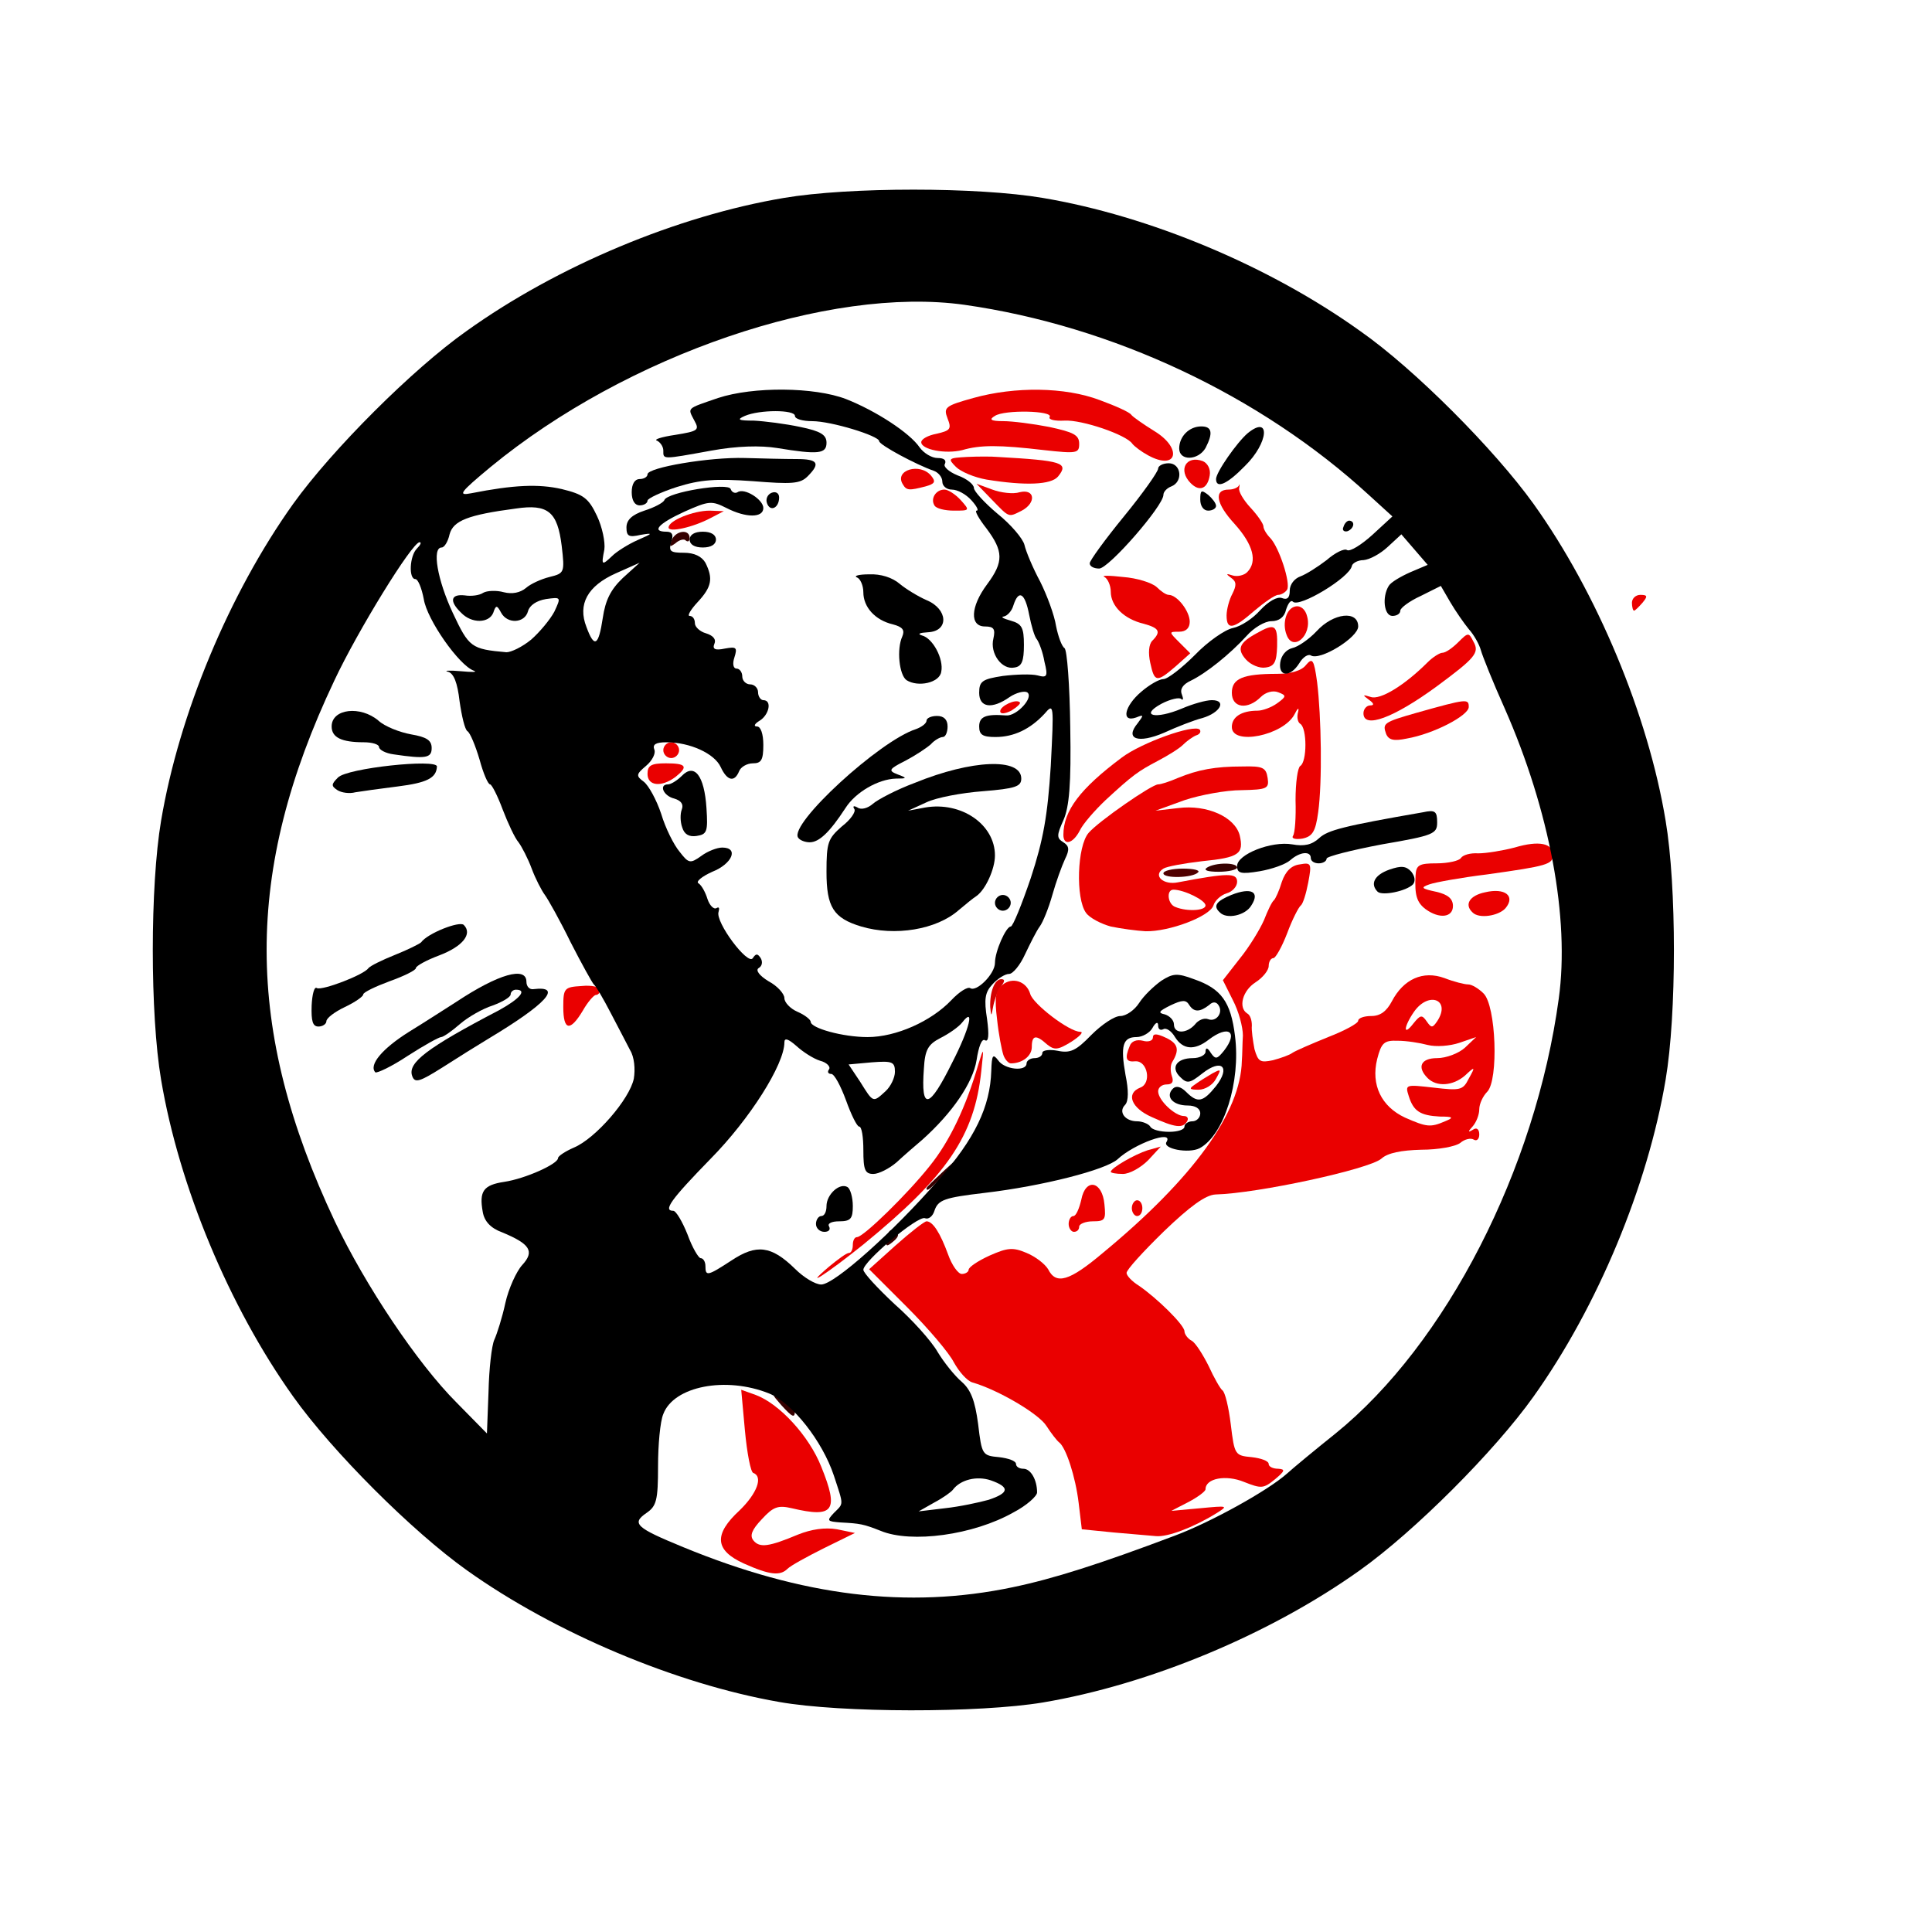 <!DOCTYPE svg PUBLIC "-//W3C//DTD SVG 20010904//EN" "http://www.w3.org/TR/2001/REC-SVG-20010904/DTD/svg10.dtd">
<svg version="1.0" xmlns="http://www.w3.org/2000/svg" width="367px" height="367px" viewBox="0 0 3670 3670" preserveAspectRatio="xMidYMid meet">
<g id="layer1" fill="#8f0000" stroke="none">
 </g>
<g id="layer2" fill="#b30000" stroke="none">
 </g>
<g id="layer3" fill="#500000" stroke="none">
 <path d="M2210 1659 c0 -5 17 -9 37 -9 20 0 33 3 29 7 -10 11 -66 12 -66 2z"/>
 </g>
<g id="layer4" fill="#d20000" stroke="none">
 <path d="M1881 1913 c-1 -28 8 -53 21 -53 7 0 7 4 0 13 -5 6 -12 23 -15 37 -4 22 -4 22 -6 3z"/>
 </g>
<g id="layer5" fill="#350000" stroke="none">
 <path d="M1484 2669 c-19 -22 -19 -22 4 -10 12 6 22 16 22 21 0 15 -5 12 -26 -11z"/>
 <path d="M1684 2353 c2 -10 6 -17 10 -16 15 3 16 11 2 22 -12 10 -14 9 -12 -6z"/>
 <path d="M1760 2257 c0 -2 15 -16 33 -33 l32 -29 -29 33 c-28 30 -36 37 -36 29z"/>
 <path d="M2293 1648 c16 -10 57 -10 57 0 0 4 -16 8 -35 8 -21 0 -30 -3 -22 -8z"/>
 <path d="M1276 1026 c7 -18 34 -22 34 -4 0 6 -3 8 -7 5 -3 -4 -12 -2 -20 5 -11 8 -12 7 -7 -6z"/>
 </g>
<g id="layer6" fill="#ea0000" stroke="none">
 <path d="M1413 2970 c-55 -25 -58 -55 -8 -101 33 -32 45 -64 26 -71 -5 -1 -12 -38 -16 -81 l-7 -77 28 10 c45 17 101 78 124 136 34 84 24 98 -56 79 -26 -6 -35 -3 -57 21 -19 20 -23 31 -16 40 12 15 30 12 85 -11 25 -10 51 -14 74 -10 l34 7 -59 29 c-32 16 -63 33 -69 39 -14 14 -34 12 -83 -10z"/>
 <path d="M2115 2911 l-60 -6 -6 -50 c-6 -50 -24 -105 -37 -115 -4 -3 -15 -17 -24 -31 -14 -23 -92 -69 -141 -83 -10 -3 -25 -20 -35 -38 -9 -18 -49 -65 -89 -105 l-72 -72 50 -45 c28 -25 55 -46 59 -46 12 0 26 22 41 63 7 20 19 37 26 37 7 0 13 -4 13 -8 0 -5 18 -17 40 -27 34 -15 44 -16 70 -5 17 7 35 21 41 31 15 30 40 23 104 -31 172 -142 262 -267 264 -365 1 -11 1 -33 2 -48 0 -16 -8 -46 -19 -67 l-19 -38 32 -41 c18 -22 38 -55 46 -73 7 -18 15 -35 19 -38 3 -3 10 -18 15 -35 7 -20 18 -31 34 -33 22 -4 23 -2 16 35 -4 21 -10 40 -14 43 -4 3 -16 26 -26 53 -10 26 -22 47 -26 47 -5 0 -9 7 -9 15 0 8 -11 22 -25 31 -25 16 -33 48 -16 59 6 3 9 13 9 23 -1 9 2 29 5 45 7 24 11 26 35 21 15 -4 32 -10 37 -14 6 -4 36 -17 68 -30 31 -12 57 -26 57 -31 0 -5 11 -9 25 -9 17 0 29 -9 39 -28 22 -42 59 -59 100 -44 18 7 38 12 45 12 7 0 20 8 29 17 24 23 29 165 7 187 -8 8 -15 23 -15 33 0 11 -6 25 -12 32 -10 11 -10 13 0 7 7 -5 12 -1 12 9 0 9 -5 13 -10 10 -6 -4 -18 -1 -26 6 -9 7 -42 13 -74 13 -38 1 -64 6 -76 17 -23 20 -235 66 -315 68 -19 1 -48 22 -98 70 -39 38 -71 73 -71 79 0 5 10 16 23 24 35 24 87 75 87 87 0 5 6 14 14 18 7 4 21 26 32 48 10 22 22 43 26 46 5 3 12 32 16 65 7 58 8 59 40 62 17 2 32 7 32 13 0 5 8 9 18 9 14 1 13 4 -6 20 -22 18 -26 18 -59 5 -34 -14 -73 -7 -73 14 0 4 -15 15 -32 24 l-33 17 55 -5 c53 -5 54 -5 30 10 -44 27 -92 45 -114 43 -11 -1 -48 -4 -81 -7z m630 -781 c17 -7 16 -9 -10 -9 -37 -2 -50 -10 -59 -39 -7 -22 -6 -22 47 -16 51 6 56 5 67 -17 13 -23 12 -24 -7 -6 -23 20 -54 22 -71 5 -21 -21 -13 -38 18 -38 17 0 41 -9 53 -20 l21 -20 -32 11 c-18 6 -44 8 -60 4 -15 -4 -40 -8 -57 -8 -26 -1 -31 4 -39 35 -12 49 8 90 53 111 41 18 48 19 76 7z m-35 -190 c9 13 11 13 20 0 27 -41 -16 -58 -44 -18 -20 29 -21 48 -1 22 13 -16 16 -17 25 -4z"/>
 <path d="M1575 2406 c17 -14 33 -26 38 -26 4 0 7 -7 7 -15 0 -8 3 -15 8 -15 12 0 96 -82 138 -135 38 -47 69 -112 93 -195 10 -32 10 -31 5 15 -13 123 -65 199 -224 329 -67 54 -119 88 -65 42z"/>
 <path d="M2030 2325 c0 -8 4 -15 9 -15 5 0 11 -14 15 -31 8 -42 40 -36 44 9 3 29 1 32 -22 32 -14 0 -26 5 -26 10 0 6 -4 10 -10 10 -5 0 -10 -7 -10 -15z"/>
 <path d="M2150 2295 c0 -8 5 -15 10 -15 6 0 10 7 10 15 0 8 -4 15 -10 15 -5 0 -10 -7 -10 -15z"/>
 <path d="M2110 2226 c0 -7 45 -33 70 -41 l25 -7 -24 26 c-14 14 -35 26 -48 26 -13 0 -23 -2 -23 -4z"/>
 <path d="M2188 2122 c-39 -17 -50 -45 -22 -56 22 -8 14 -51 -9 -50 -18 2 -21 -5 -11 -29 3 -9 13 -13 25 -10 10 3 19 0 19 -6 0 -8 7 -8 24 0 24 11 27 23 13 46 -4 6 -4 18 -1 27 4 11 1 16 -10 16 -9 0 -16 6 -16 13 0 17 32 47 49 47 7 0 9 5 6 10 -8 14 -23 12 -67 -8z"/>
 <path d="M2270 2060 c8 -6 23 -15 33 -21 17 -9 17 -8 7 10 -6 12 -21 21 -33 21 -18 0 -19 -2 -7 -10z"/>
 <path d="M1906 2004 c-3 -9 -9 -39 -12 -68 -5 -40 -3 -55 10 -65 19 -16 46 -7 53 17 5 19 74 72 95 72 7 0 0 8 -17 19 -26 16 -32 16 -46 5 -21 -19 -29 -18 -29 5 0 17 -18 31 -40 31 -4 0 -11 -7 -14 -16z"/>
 <path d="M1070 1913 c0 -36 2 -38 35 -40 19 -2 35 2 35 7 0 6 -4 10 -8 10 -4 0 -16 14 -25 30 -24 40 -37 38 -37 -7z"/>
 <path d="M2110 1760 c-18 -5 -40 -16 -47 -26 -20 -27 -17 -127 5 -152 19 -22 120 -92 132 -92 5 0 21 -5 37 -12 39 -16 71 -22 123 -22 39 -1 45 2 48 22 3 20 -1 22 -50 23 -29 0 -78 9 -108 19 l-55 20 43 -5 c55 -7 108 17 117 52 8 35 -1 42 -72 49 -34 4 -67 10 -73 14 -21 13 0 32 28 26 95 -18 112 -18 112 -1 0 9 -9 19 -20 22 -10 3 -22 13 -25 23 -7 21 -84 50 -129 49 -17 -1 -47 -5 -66 -9z m180 -40 c0 -10 -41 -30 -61 -30 -14 0 -11 28 4 33 22 9 57 7 57 -3z"/>
 <path d="M2708 1727 c-17 -13 -21 -27 -19 -64 1 -20 7 -23 40 -23 22 0 43 -5 46 -10 4 -6 18 -10 33 -9 15 0 46 -5 69 -11 47 -14 73 -8 73 14 0 18 -11 21 -125 37 -49 6 -99 15 -110 19 -17 6 -15 8 13 14 22 5 32 13 32 27 0 22 -26 25 -52 6z"/>
 <path d="M2797 1733 c-16 -15 -5 -32 24 -38 38 -9 58 7 39 30 -13 15 -51 21 -63 8z"/>
 <path d="M2020 1586 c0 -46 32 -88 111 -147 37 -28 137 -64 148 -53 3 4 0 9 -7 11 -7 3 -18 11 -25 18 -7 7 -28 20 -47 30 -38 20 -48 27 -100 75 -20 19 -43 45 -49 58 -13 25 -31 29 -31 8z"/>
 <path d="M2456 1588 c4 -5 6 -36 5 -68 0 -33 4 -62 9 -65 13 -8 13 -72 0 -80 -5 -3 -7 -13 -4 -23 2 -9 -1 -7 -7 5 -21 40 -119 60 -119 24 0 -19 18 -31 49 -31 9 0 26 -6 37 -14 18 -13 18 -15 2 -21 -10 -4 -24 0 -33 9 -25 25 -55 21 -55 -8 0 -27 21 -36 86 -36 26 0 47 -6 55 -17 12 -14 15 -11 21 33 8 65 10 190 2 247 -5 37 -11 46 -30 50 -13 2 -21 0 -18 -5z"/>
 <path d="M1230 1470 c0 -16 7 -20 35 -20 39 0 43 6 18 26 -27 20 -53 17 -53 -6z"/>
 <path d="M1260 1425 c0 -8 7 -15 15 -15 8 0 15 7 15 15 0 8 -7 15 -15 15 -8 0 -15 -7 -15 -15z"/>
 <path d="M2633 1394 c-7 -20 -5 -22 58 -40 96 -27 99 -27 99 -11 0 16 -66 51 -118 60 -24 5 -34 3 -39 -9z"/>
 <path d="M2590 1355 c0 -8 6 -15 13 -15 8 0 7 -4 -3 -11 -12 -9 -12 -10 4 -5 18 6 64 -22 108 -66 10 -10 23 -18 28 -18 6 0 19 -9 30 -20 19 -19 20 -19 29 -1 12 21 3 31 -70 85 -82 60 -139 81 -139 51z"/>
 <path d="M1900 1351 c0 -10 30 -24 37 -17 3 2 -5 9 -16 16 -12 6 -21 7 -21 1z"/>
 <path d="M2185 1259 c-4 -18 -3 -35 4 -42 17 -17 13 -24 -16 -32 -38 -9 -63 -34 -63 -61 0 -12 -6 -25 -12 -28 -7 -3 9 -3 35 0 27 2 55 11 64 19 8 8 18 15 23 15 16 0 40 31 40 51 0 12 -7 19 -20 19 -20 0 -20 0 1 21 l20 20 -28 25 c-36 31 -40 30 -48 -7z"/>
 <path d="M2367 1253 c-18 -20 -13 -32 20 -50 35 -20 40 -16 39 25 -1 29 -5 38 -22 40 -11 2 -28 -5 -37 -15z"/>
 <path d="M2444 1206 c-9 -23 0 -51 17 -54 10 -2 19 6 22 19 10 36 -27 68 -39 35z"/>
 <path d="M2330 1169 c0 -11 5 -30 11 -41 8 -16 8 -23 -2 -30 -11 -8 -10 -9 2 -5 9 3 22 0 28 -6 20 -20 12 -52 -24 -92 -35 -38 -40 -65 -11 -65 8 0 16 -3 19 -7 2 -5 2 -3 1 4 -2 6 8 23 22 38 13 14 24 30 24 35 0 5 6 15 13 22 17 18 39 86 32 98 -3 5 -11 10 -17 10 -6 0 -26 14 -45 30 -40 35 -53 38 -53 9z"/>
 <path d="M3100 1145 c0 -8 7 -15 16 -15 14 0 14 3 4 15 -7 8 -14 15 -16 15 -2 0 -4 -7 -4 -15z"/>
 <path d="M1270 1002 c0 -13 47 -32 78 -32 l27 1 -25 13 c-34 18 -80 28 -80 18z"/>
 <path d="M1884 949 l-29 -30 30 11 c16 6 40 9 52 5 29 -7 32 20 4 35 -26 13 -23 14 -57 -21z"/>
 <path d="M1775 960 c-8 -13 3 -30 19 -30 7 0 21 9 31 20 18 20 17 20 -13 20 -17 0 -34 -4 -37 -10z"/>
 <path d="M1715 920 c-17 -27 33 -42 54 -16 9 11 7 15 -11 20 -31 8 -36 8 -43 -4z"/>
 <path d="M2262 918 c-25 -25 -9 -54 23 -42 9 4 15 15 13 27 -4 25 -19 32 -36 15z"/>
 <path d="M1874 911 c-23 -4 -49 -15 -58 -24 -16 -16 -15 -17 21 -19 21 -1 47 -1 58 0 123 7 136 11 115 37 -13 16 -62 18 -136 6z"/>
 <path d="M2181 865 c-13 -7 -26 -17 -30 -22 -11 -17 -96 -46 -129 -44 -19 1 -31 -2 -28 -7 7 -12 -86 -14 -104 -2 -12 7 -8 10 16 10 17 0 56 5 87 11 46 10 57 15 57 32 0 18 -4 19 -67 12 -85 -10 -121 -10 -155 0 -32 8 -78 -1 -78 -15 0 -6 13 -13 29 -16 26 -6 29 -9 21 -29 -8 -21 -5 -24 49 -39 79 -22 174 -21 240 4 30 11 57 23 60 28 3 4 23 18 44 31 54 33 43 76 -12 46z"/>
 </g>
<g id="layer7" fill="#000000" stroke="none">
 <path d="M1480 3233 c-195 -34 -426 -131 -593 -250 -104 -74 -256 -226 -330 -330 -122 -171 -217 -400 -251 -602 -21 -124 -21 -368 0 -492 34 -202 129 -431 251 -602 74 -103 227 -256 329 -328 173 -124 401 -219 603 -253 124 -21 368 -21 492 0 202 34 430 129 603 253 103 72 255 225 329 328 121 169 218 402 251 602 21 124 21 368 0 492 -34 202 -129 431 -251 602 -74 104 -226 256 -330 330 -171 122 -400 217 -602 251 -120 20 -383 20 -501 -1z m444 -218 c77 -16 165 -44 308 -98 67 -25 176 -85 213 -118 11 -10 52 -44 92 -76 210 -170 380 -502 424 -826 21 -152 -17 -357 -103 -552 -22 -49 -42 -99 -45 -110 -3 -11 -13 -29 -23 -40 -9 -11 -25 -34 -35 -51 l-18 -31 -38 19 c-22 10 -39 23 -39 28 0 6 -7 10 -15 10 -16 0 -20 -36 -7 -57 4 -7 23 -18 41 -26 l33 -14 -25 -29 -25 -29 -26 24 c-14 13 -34 24 -46 25 -11 0 -21 6 -22 11 -4 22 -100 80 -112 68 -4 -4 -9 3 -13 15 -3 14 -13 22 -28 22 -12 0 -33 12 -47 28 -32 35 -77 71 -106 85 -15 7 -21 16 -17 26 3 8 3 12 -1 9 -3 -4 -21 0 -38 9 -42 23 -11 30 39 9 21 -9 46 -16 57 -16 29 0 16 24 -18 34 -16 4 -49 17 -73 28 -49 21 -75 12 -50 -18 12 -16 12 -17 -3 -11 -29 10 -22 -22 10 -49 15 -13 34 -24 42 -24 8 0 35 -21 60 -46 24 -25 57 -48 72 -51 15 -3 38 -18 52 -34 16 -17 32 -26 41 -23 10 4 15 0 15 -14 0 -12 9 -23 20 -27 11 -4 33 -18 50 -31 16 -14 34 -23 39 -19 6 3 27 -10 48 -29 l38 -35 -45 -41 c-206 -189 -487 -321 -768 -361 -257 -36 -641 95 -900 308 -59 49 -63 55 -37 50 81 -16 128 -18 172 -8 41 10 51 17 67 51 10 21 16 50 14 64 -6 30 -5 31 15 12 8 -8 30 -22 48 -30 30 -13 30 -14 6 -10 -22 5 -27 3 -27 -14 0 -14 10 -24 34 -32 19 -6 36 -15 38 -20 5 -15 122 -34 126 -21 2 6 8 9 13 6 13 -9 49 14 49 30 0 19 -33 19 -70 0 -28 -14 -33 -14 -80 7 -50 23 -63 38 -34 38 11 0 14 6 9 20 -5 17 -2 20 24 20 20 0 34 7 41 19 15 30 12 46 -15 75 -13 14 -20 26 -15 26 6 0 10 6 10 14 0 7 10 16 21 19 13 4 20 11 16 20 -4 10 1 13 20 9 22 -4 24 -2 18 17 -4 12 -2 21 4 21 6 0 11 7 11 15 0 8 7 15 15 15 8 0 15 7 15 15 0 8 5 15 10 15 17 0 11 28 -7 39 -10 6 -12 11 -5 11 7 0 12 14 12 35 0 29 -4 35 -20 35 -11 0 -23 7 -26 15 -9 22 -23 18 -35 -8 -12 -26 -59 -47 -103 -47 -20 0 -27 4 -23 14 3 7 -4 21 -16 31 -19 16 -19 19 -4 30 9 7 24 34 33 61 8 27 24 59 35 72 17 22 20 23 41 8 12 -9 30 -16 40 -16 32 0 19 31 -19 46 -20 9 -32 19 -26 22 6 4 13 17 17 30 4 12 12 20 17 17 5 -3 6 0 4 7 -7 19 56 103 65 88 6 -9 9 -9 15 0 4 7 3 15 -4 19 -6 4 1 14 19 25 17 9 30 24 30 32 0 8 11 20 25 26 14 6 25 15 25 19 0 12 61 29 108 29 54 0 121 -30 159 -70 15 -16 31 -26 36 -23 12 8 47 -27 47 -48 0 -22 21 -69 30 -69 4 0 21 -42 38 -92 24 -73 32 -119 38 -213 6 -118 6 -120 -12 -99 -27 29 -58 44 -93 44 -24 0 -31 -4 -31 -20 0 -19 13 -24 51 -21 20 2 54 -35 40 -44 -6 -3 -21 1 -33 9 -34 24 -58 20 -58 -8 0 -22 6 -26 45 -32 25 -3 54 -4 66 -1 18 5 20 2 13 -26 -3 -18 -10 -36 -14 -42 -5 -5 -11 -27 -15 -47 -8 -42 -20 -49 -30 -18 -3 11 -12 20 -18 21 -7 1 -1 4 13 8 21 6 25 13 25 46 0 31 -4 41 -18 43 -24 5 -47 -27 -40 -55 4 -18 1 -23 -16 -23 -29 0 -28 -37 4 -80 32 -43 31 -63 -1 -106 -15 -19 -23 -34 -19 -34 5 0 0 -9 -10 -20 -10 -11 -26 -20 -37 -20 -10 0 -18 -7 -18 -15 0 -9 -8 -18 -17 -21 -32 -11 -103 -49 -103 -56 0 -10 -91 -38 -127 -38 -18 0 -33 -4 -33 -10 0 -12 -67 -12 -95 0 -16 7 -13 9 17 9 20 1 60 6 88 12 39 8 50 15 50 30 0 21 -15 23 -94 10 -31 -5 -76 -4 -125 5 -94 17 -91 17 -91 0 0 -8 -6 -16 -12 -19 -7 -2 8 -7 35 -11 43 -7 46 -9 36 -27 -13 -25 -16 -22 45 -43 67 -22 183 -21 243 2 56 22 121 64 140 92 8 11 23 20 34 20 12 0 17 4 14 11 -4 5 7 15 24 22 17 6 31 17 31 24 0 6 20 28 45 49 25 20 48 47 51 59 3 13 16 44 30 70 13 26 27 64 30 84 4 20 11 39 16 42 5 3 10 71 11 150 2 109 -2 152 -13 177 -13 29 -13 34 0 42 11 7 12 14 3 32 -6 13 -17 43 -24 68 -7 25 -18 52 -24 60 -6 8 -18 32 -28 53 -9 20 -23 37 -30 37 -8 0 -22 9 -32 20 -14 15 -16 28 -10 66 4 30 3 44 -4 40 -6 -4 -12 12 -16 38 -7 43 -46 100 -103 151 -13 11 -35 30 -49 43 -14 12 -34 22 -44 22 -16 0 -19 -8 -19 -45 0 -25 -3 -45 -8 -45 -4 0 -15 -22 -25 -50 -10 -27 -22 -50 -28 -50 -6 0 -8 -4 -4 -9 3 -5 -5 -13 -17 -16 -13 -4 -33 -17 -45 -28 -16 -14 -23 -16 -23 -7 0 42 -66 146 -140 221 -76 78 -91 99 -71 99 5 0 17 20 27 45 9 25 21 45 25 45 5 0 9 7 9 15 0 20 4 19 50 -11 47 -31 75 -28 120 16 17 17 39 30 50 30 25 0 137 -100 222 -198 70 -79 99 -140 101 -208 1 -30 3 -33 13 -20 12 18 54 22 54 6 0 -5 7 -10 15 -10 8 0 15 -4 15 -10 0 -5 13 -7 29 -4 24 5 35 0 64 -30 20 -20 44 -36 55 -36 11 0 27 -11 36 -25 9 -14 28 -32 42 -42 22 -14 30 -15 62 -3 52 18 70 43 78 108 11 87 -21 188 -67 213 -21 11 -72 1 -63 -12 14 -24 -62 4 -93 33 -22 20 -142 51 -253 64 -76 9 -88 13 -95 34 -3 10 -11 17 -18 14 -14 -5 -117 82 -117 98 0 6 27 35 59 65 33 29 70 70 82 91 12 20 33 46 46 57 17 15 25 35 31 80 7 59 8 60 40 63 17 2 32 7 32 13 0 5 6 9 14 9 14 0 26 21 26 45 0 7 -20 25 -45 38 -76 43 -194 59 -252 35 -33 -13 -39 -14 -76 -16 -26 -2 -27 -3 -13 -18 19 -19 19 -13 0 -71 -22 -66 -79 -138 -123 -156 -82 -33 -181 -14 -201 39 -6 14 -10 59 -10 99 0 65 -3 76 -22 89 -29 20 -20 28 70 65 226 93 426 118 626 76z m-46 -166 c39 -13 41 -24 4 -37 -27 -9 -58 -1 -72 18 -3 4 -18 15 -35 24 l-30 17 50 -6 c28 -3 65 -11 83 -16z m-939 -304 c5 -11 15 -42 21 -70 6 -27 21 -60 32 -72 24 -26 15 -40 -38 -62 -22 -8 -34 -21 -37 -39 -7 -39 1 -51 41 -57 40 -6 102 -34 102 -45 0 -4 14 -13 30 -20 41 -17 106 -92 114 -131 3 -18 1 -41 -7 -54 -6 -12 -23 -44 -37 -71 -14 -27 -28 -51 -32 -54 -3 -3 -23 -39 -44 -80 -20 -41 -43 -82 -49 -90 -6 -8 -18 -31 -25 -50 -7 -19 -19 -42 -25 -50 -7 -8 -20 -36 -30 -62 -10 -27 -21 -48 -24 -48 -4 0 -13 -21 -20 -47 -8 -27 -18 -51 -23 -54 -5 -3 -11 -29 -15 -57 -4 -35 -11 -53 -22 -56 -9 -2 2 -3 24 -1 22 2 33 2 25 -1 -28 -10 -89 -97 -95 -136 -4 -21 -11 -38 -16 -38 -13 0 -11 -44 3 -58 7 -7 9 -12 5 -12 -14 0 -118 169 -162 263 -172 363 -171 662 1 1027 58 122 157 270 231 344 l58 59 3 -79 c1 -44 6 -88 11 -99z m1311 -405 c0 -5 7 -10 15 -10 8 0 15 -7 15 -15 0 -9 -9 -15 -24 -15 -28 0 -43 -17 -28 -32 6 -6 15 -4 25 6 22 22 32 20 57 -11 28 -36 11 -53 -26 -24 -24 19 -29 20 -42 7 -19 -18 -7 -36 24 -36 13 0 24 -6 24 -12 0 -9 4 -8 10 2 9 13 12 12 25 -4 28 -36 9 -50 -29 -21 -27 21 -49 19 -64 -5 -7 -12 -17 -18 -22 -15 -6 3 -10 0 -10 -7 0 -8 -5 -6 -11 5 -5 9 -19 17 -30 17 -26 0 -31 16 -21 72 6 29 6 50 -1 57 -13 13 0 31 23 31 10 0 22 5 25 10 3 6 19 10 36 10 16 0 29 -4 29 -10z m-568 -67 c10 -9 18 -26 18 -37 0 -19 -5 -21 -44 -18 l-44 4 22 33 c25 40 24 40 48 18z m127 -55 c33 -64 43 -107 19 -76 -7 9 -26 22 -42 30 -23 12 -29 22 -31 58 -6 81 10 77 54 -12z m461 -72 c6 -8 17 -13 25 -10 15 6 29 -12 20 -26 -4 -7 -11 -8 -18 -1 -18 14 -29 14 -38 0 -6 -10 -13 -10 -36 1 -22 11 -24 14 -10 17 9 3 17 11 17 19 0 18 24 18 40 0z m-1261 -731 c16 -14 36 -38 44 -53 13 -28 13 -28 -16 -24 -18 3 -31 12 -34 23 -6 23 -39 25 -51 3 -8 -15 -10 -15 -15 0 -8 20 -41 21 -61 0 -23 -22 -20 -36 7 -33 12 2 28 0 35 -5 7 -4 25 -5 39 -1 16 4 31 1 42 -8 9 -8 29 -17 45 -21 28 -7 29 -8 23 -59 -8 -65 -26 -80 -87 -71 -91 12 -119 23 -126 49 -3 14 -10 25 -15 25 -19 0 -8 62 21 124 31 66 35 69 102 75 9 0 30 -10 47 -24z m136 -41 c5 -34 15 -54 38 -76 l32 -29 -45 20 c-54 24 -73 59 -56 102 15 41 23 36 31 -17z"/>
 <path d="M1550 2325 c0 -8 5 -15 10 -15 6 0 10 -8 10 -19 0 -22 25 -45 40 -36 5 3 10 19 10 36 0 24 -4 29 -26 29 -14 0 -23 4 -19 10 3 6 -1 10 -9 10 -9 0 -16 -7 -16 -15z"/>
 <path d="M1636 1760 c-53 -16 -66 -37 -66 -104 0 -56 3 -63 29 -86 17 -13 27 -28 24 -33 -4 -6 -1 -7 6 -3 7 5 20 1 29 -7 9 -8 45 -27 80 -40 108 -44 202 -48 202 -8 0 15 -11 19 -73 24 -40 3 -88 12 -107 21 l-35 16 32 -6 c69 -12 133 32 133 91 0 26 -18 65 -35 77 -5 3 -21 16 -34 27 -42 37 -121 50 -185 31z"/>
 <path d="M2317 1733 c-13 -12 -7 -21 22 -33 38 -15 55 -6 38 20 -11 19 -47 27 -60 13z"/>
 <path d="M1890 1715 c0 -8 7 -15 15 -15 8 0 15 7 15 15 0 8 -7 15 -15 15 -8 0 -15 -7 -15 -15z"/>
 <path d="M2617 1694 c-15 -15 -6 -32 22 -42 23 -8 32 -7 42 4 7 9 8 18 3 24 -13 13 -58 22 -67 14z"/>
 <path d="M2350 1645 c0 -22 65 -48 105 -41 22 4 37 1 51 -12 16 -15 47 -23 197 -49 23 -5 27 -2 27 19 0 22 -6 25 -105 42 -58 11 -105 23 -105 27 0 5 -7 9 -15 9 -8 0 -15 -4 -15 -10 0 -14 -21 -12 -39 4 -9 8 -35 17 -58 21 -36 6 -43 4 -43 -10z"/>
 <path d="M1516 1591 c-17 -26 155 -184 224 -206 11 -4 20 -11 20 -16 0 -5 9 -9 20 -9 13 0 20 7 20 20 0 11 -4 20 -9 20 -5 0 -16 6 -23 14 -8 7 -29 21 -48 31 -32 16 -33 19 -15 26 19 7 18 8 -3 8 -34 1 -77 26 -96 56 -30 46 -50 65 -68 65 -9 0 -19 -4 -22 -9z"/>
 <path d="M1296 1572 c-4 -11 -4 -26 -1 -34 4 -10 -1 -17 -14 -21 -21 -5 -30 -27 -12 -27 5 0 17 -7 26 -16 24 -25 43 -1 47 61 3 45 1 50 -19 53 -14 2 -23 -3 -27 -16z"/>
 <path d="M1722 1292 c-14 -10 -19 -59 -8 -83 5 -12 1 -18 -18 -23 -34 -8 -56 -33 -56 -61 0 -13 -6 -26 -12 -28 -7 -3 3 -6 23 -6 22 -1 44 6 58 18 12 10 35 24 51 31 41 17 43 59 3 61 -16 1 -21 3 -12 6 21 5 42 45 37 69 -3 21 -44 30 -66 16z"/>
 <path d="M2432 1258 c2 -13 11 -24 23 -27 10 -2 31 -16 46 -32 32 -35 79 -40 79 -9 0 21 -73 66 -90 55 -5 -3 -15 3 -22 15 -17 27 -40 26 -36 -2z"/>
 <path d="M2070 1070 c0 -5 29 -45 65 -89 36 -44 65 -85 65 -91 0 -5 9 -10 20 -10 24 0 28 35 5 44 -8 3 -15 10 -15 16 0 21 -104 140 -122 140 -10 0 -18 -4 -18 -10z"/>
 <path d="M1310 1025 c0 -9 9 -15 25 -15 16 0 25 6 25 15 0 9 -9 15 -25 15 -16 0 -25 -6 -25 -15z"/>
 <path d="M2552 1001 c2 -7 7 -12 11 -12 12 1 9 15 -3 20 -7 2 -11 -2 -8 -8z"/>
 <path d="M1457 956 c-3 -8 1 -17 9 -20 8 -3 14 1 14 9 0 20 -17 28 -23 11z"/>
 <path d="M2280 949 c0 -18 2 -19 15 -9 8 7 15 16 15 21 0 5 -7 9 -15 9 -9 0 -15 -9 -15 -21z"/>
 <path d="M1200 935 c0 -16 6 -25 15 -25 8 0 15 -4 15 -9 0 -13 118 -33 185 -31 33 1 77 2 98 2 41 0 46 8 21 33 -14 14 -30 15 -104 9 -71 -5 -99 -3 -144 11 -31 10 -56 22 -56 26 0 5 -7 9 -15 9 -9 0 -15 -9 -15 -25z"/>
 <path d="M2310 910 c0 -13 40 -70 60 -87 44 -36 40 18 -5 62 -34 35 -55 44 -55 25z"/>
 <path d="M2240 852 c0 -23 19 -42 42 -42 20 0 23 12 8 41 -14 24 -50 25 -50 1z"/>
 <path d="M783 2044 c-9 -25 27 -53 165 -125 40 -22 54 -39 32 -39 -5 0 -10 4 -10 9 0 5 -15 14 -34 21 -19 6 -47 22 -62 35 -16 14 -32 25 -36 25 -4 0 -33 16 -64 36 -30 20 -58 33 -61 31 -13 -14 13 -45 64 -77 31 -19 71 -45 90 -57 80 -53 133 -68 133 -38 0 9 6 15 13 14 57 -7 25 28 -85 94 -20 12 -60 37 -88 55 -43 27 -52 30 -57 16z"/>
 <path d="M592 1910 c1 -21 5 -37 10 -33 10 5 89 -25 98 -38 3 -4 25 -15 50 -25 25 -10 47 -21 50 -24 12 -17 73 -41 81 -33 17 17 -2 41 -47 58 -24 9 -44 20 -44 24 0 4 -22 15 -50 25 -27 10 -50 21 -50 25 0 4 -16 15 -35 24 -19 9 -35 21 -35 27 0 5 -7 10 -15 10 -11 0 -14 -10 -13 -40z"/>
 <path d="M641 1501 c-12 -8 -12 -11 1 -24 17 -18 188 -36 188 -21 -1 22 -19 31 -75 38 -32 4 -68 9 -80 11 -11 3 -26 1 -34 -4z"/>
 <path d="M748 1433 c-16 -2 -28 -9 -28 -14 0 -5 -13 -9 -29 -9 -42 0 -61 -9 -61 -30 0 -34 55 -40 89 -11 12 11 40 22 62 26 29 5 39 11 39 26 0 19 -11 21 -72 12z"/>
 </g>

</svg>